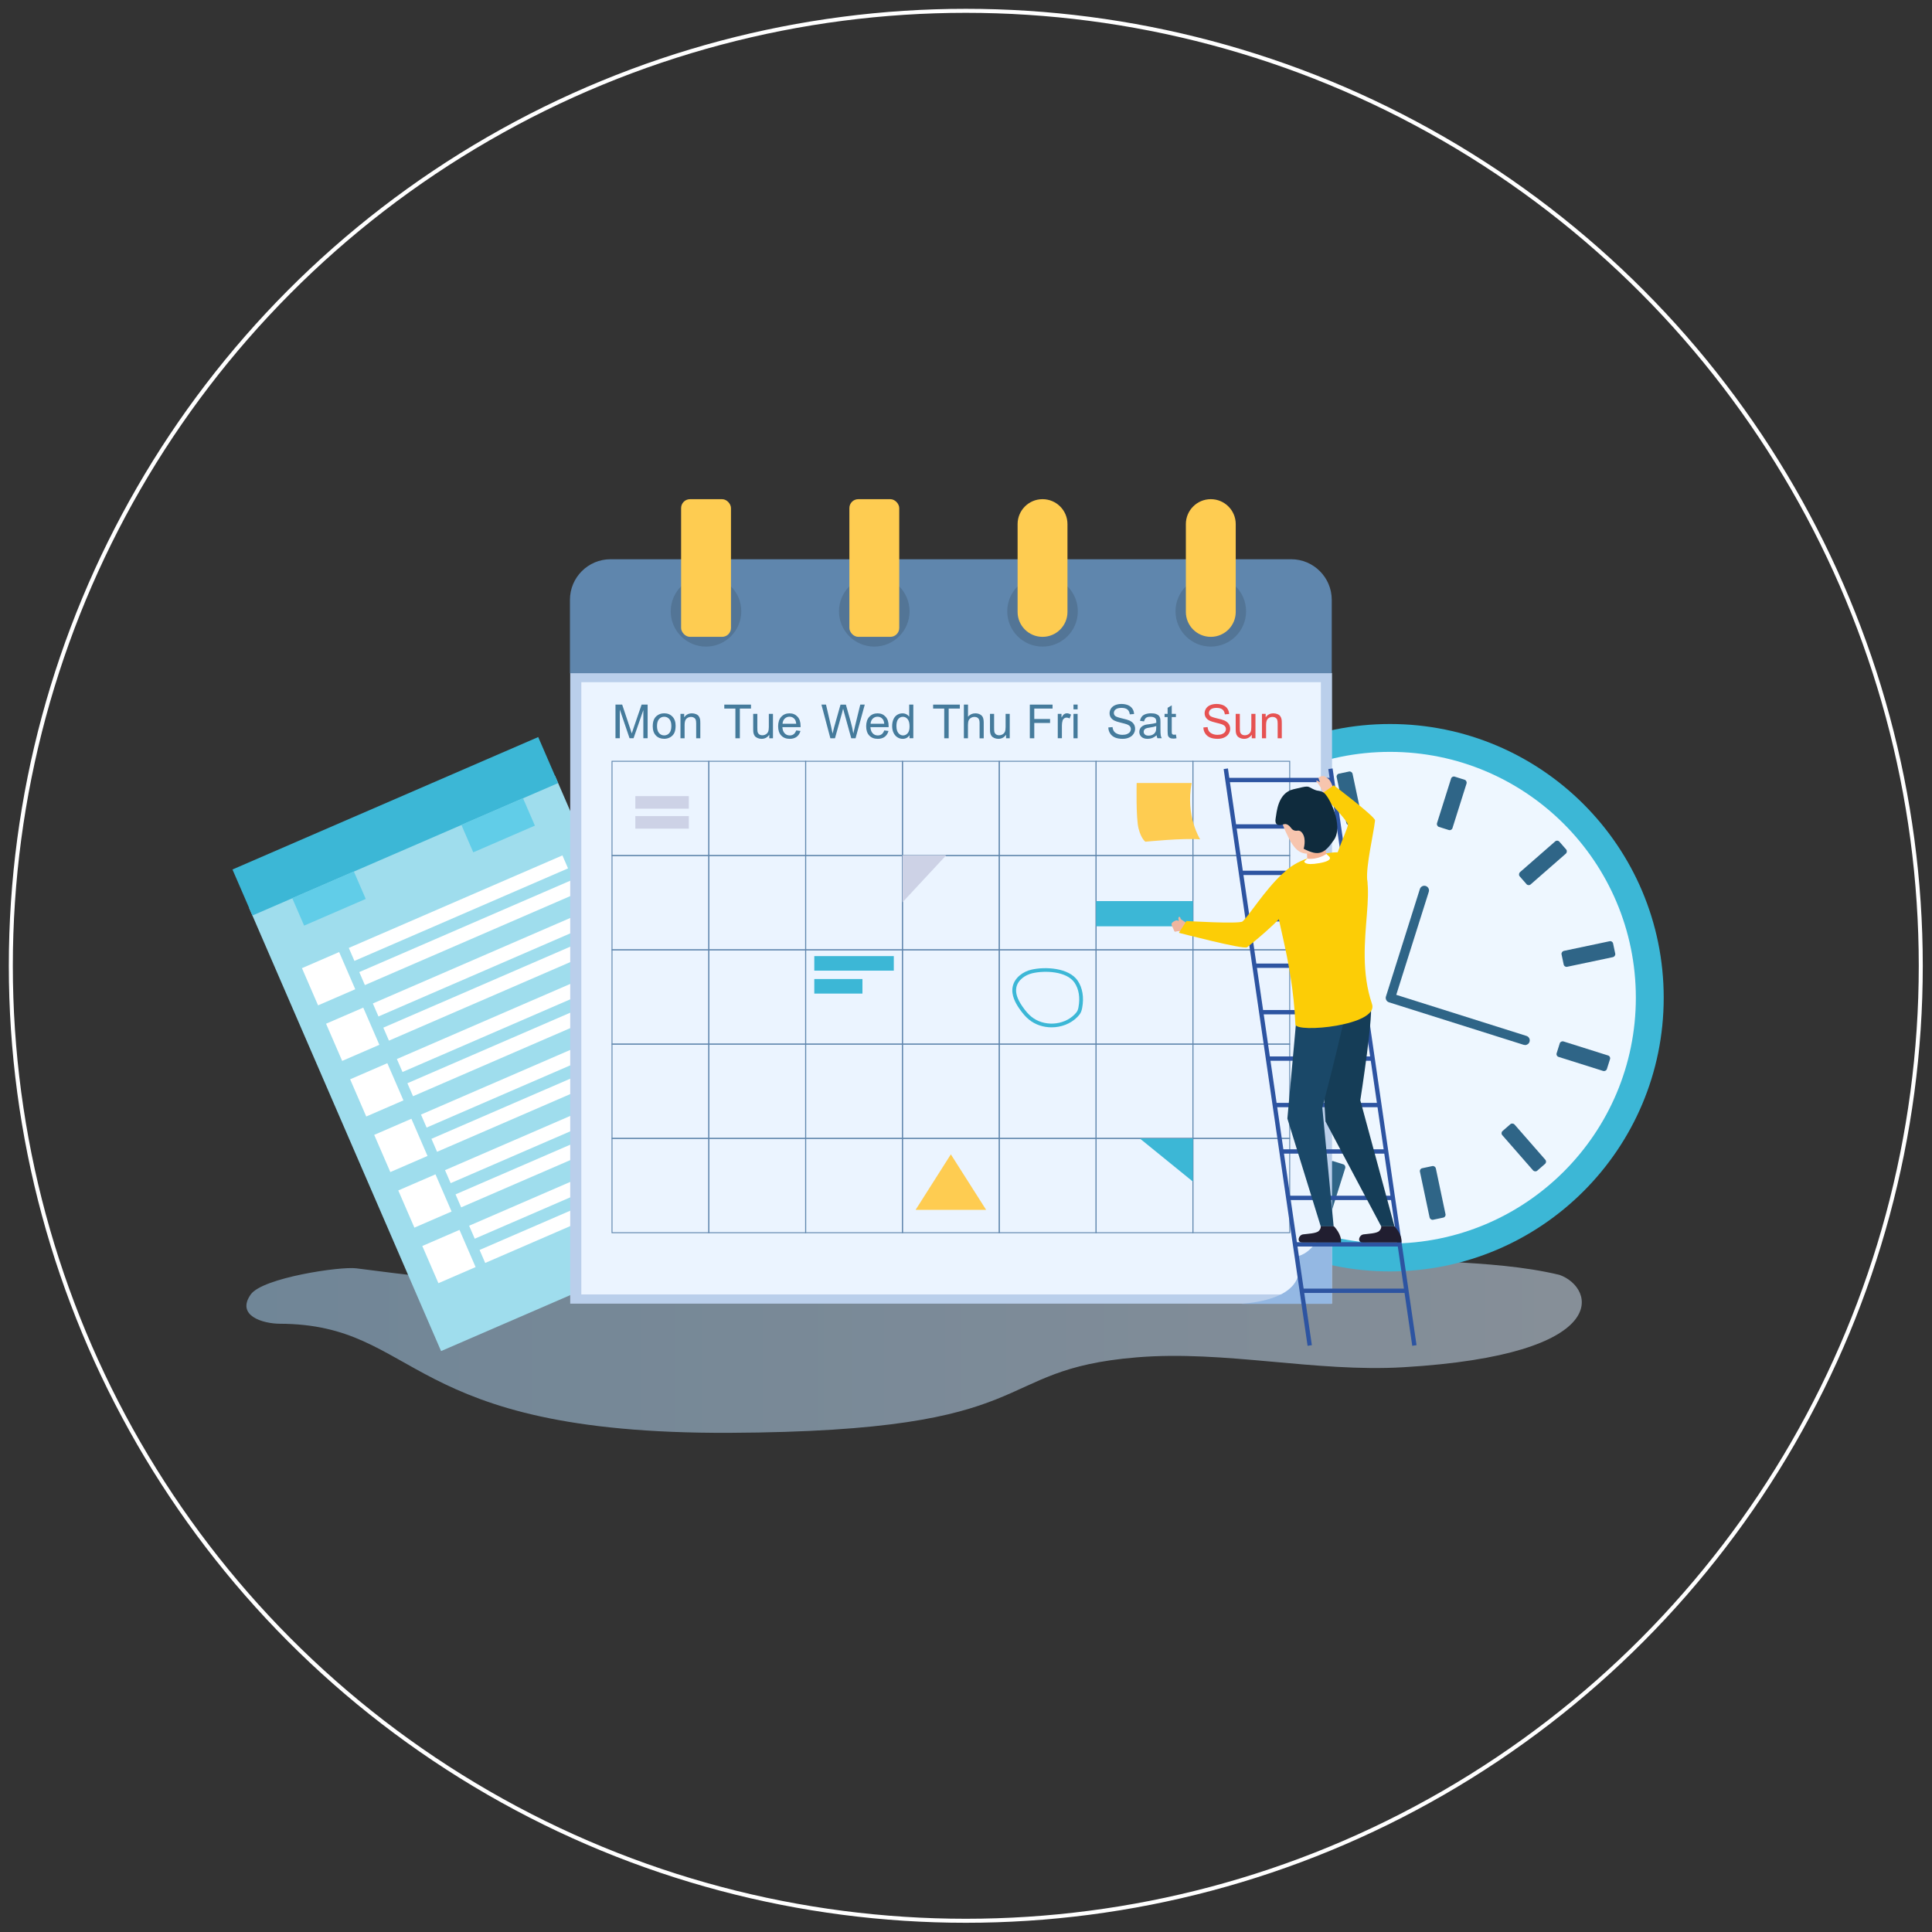 <?xml version="1.0" encoding="UTF-8"?><svg id="Ebene_1" xmlns="http://www.w3.org/2000/svg" xmlns:xlink="http://www.w3.org/1999/xlink" viewBox="0 0 481.9 481.9"><rect x="0" y="0" width="481.9" height="481.9" fill="#333333" stroke="none"/><defs><style>.cls-1{fill:url(#linear-gradient);opacity:.5;}.cls-2{fill:#f7b394;}.cls-3{fill:#f7c5ae;}.cls-4{fill:#efb59e;}.cls-5{fill:#ebf4ff;}.cls-6{fill:#e65252;}.cls-7{fill:#fff;}.cls-8{fill:#fccd06;}.cls-9{fill:#eef7ff;}.cls-10{fill:#fecc51;}.cls-11{fill:#9fdded;}.cls-12{fill:#bacfeb;}.cls-13{fill:#cdd2e6;}.cls-14{fill:#211e30;}.cls-15{fill:#153d57;}.cls-16{fill:#0f2b3d;}.cls-17{fill:#1a4868;}.cls-18{fill:#3cb7d6;}.cls-19{fill:#94b8e3;}.cls-20{fill:#457b9c;}.cls-21{fill:#537596;}.cls-22{fill:#61cde8;}.cls-23{fill:#2d54a1;}.cls-24{fill:#2f6587;}.cls-25{fill:#5f86ad;}.cls-26{fill:none;stroke:#fff;stroke-miterlimit:10;}</style><linearGradient id="linear-gradient" x1="61.47" y1="333.97" x2="394.55" y2="333.97" gradientUnits="userSpaceOnUse"><stop offset="0" stop-color="#aed9fc"/><stop offset=".91" stop-color="#d6eafe"/><stop offset="1" stop-color="#dbecff"/></linearGradient></defs><circle class="cls-26" cx="240.9" cy="240.9" r="238.2"/><g id="appointment_scheduling"><path id="shadow" class="cls-1" d="M69.78,330.18c35.2,.14,30.32,27.57,112.2,27.21,79.6-.36,63.99-15.7,101.51-18.82,21.96-1.83,44.61,3.76,66.59,2.46,52.6-3.12,47.82-19.89,38.89-23.04-8.98-2.14-18.26-2.71-27.48-3.27-17.62-1.07-35.24-2.14-52.87-3.2-10.22-.62-20.46-1.24-30.7-.84-15.14,.59-30.08,3.39-45.05,5.68-51.06,7.81-92.56,6.81-144.01,0-3.91-.52-23.38,2.35-26.32,6.52-3.71,5.28,3,7.28,7.23,7.3Z"/><g id="clock"><circle class="cls-18" cx="346.71" cy="248.86" r="68.27"/><circle class="cls-9" cx="346.71" cy="248.86" r="61.32"/><g><rect class="cls-24" x="360.09" y="193.81" width="4.05" height="13.14" rx=".72" ry=".72" transform="translate(77.07 -99.67) rotate(17.51)"/><rect class="cls-24" x="329.83" y="289.73" width="4.05" height="13.14" rx=".72" ry=".72" transform="translate(104.53 -86.12) rotate(17.51)"/></g><g><rect class="cls-24" x="382.82" y="208.67" width="4.05" height="13.14" rx=".72" ry=".72" transform="translate(293.61 -216.17) rotate(48.84)"/><rect class="cls-24" x="307.09" y="274.87" width="4.05" height="13.14" rx=".72" ry=".72" transform="translate(317.56 -136.52) rotate(48.84)"/></g><g><rect class="cls-24" x="394.17" y="231.38" width="4.05" height="13.14" rx=".72" ry=".72" transform="translate(547.18 -198.84) rotate(78.08)"/><rect class="cls-24" x="295.75" y="252.16" width="4.05" height="13.14" rx=".72" ry=".72" transform="translate(489.42 -86.07) rotate(78.08)"/></g><g><rect class="cls-24" x="378.06" y="279.64" width="4.05" height="13.14" rx=".72" ry=".72" transform="translate(854.61 251.53) rotate(138.84)"/><rect class="cls-24" x="311.86" y="203.91" width="4.05" height="13.14" rx=".72" ry=".72" transform="translate(688.73 162.36) rotate(138.84)"/></g><g><rect class="cls-24" x="355.35" y="290.98" width="4.05" height="13.14" rx=".72" ry=".72" transform="translate(768.49 514.87) rotate(168.08)"/><rect class="cls-24" x="334.57" y="192.56" width="4.05" height="13.14" rx=".72" ry=".72" transform="translate(707.06 324.45) rotate(168.08)"/></g><g><rect class="cls-24" x="392.93" y="256.89" width="4.05" height="13.14" rx=".72" ry=".72" transform="translate(764.91 -34.07) rotate(107.49)"/><rect class="cls-24" x="296.99" y="226.66" width="4.05" height="13.14" rx=".72" ry=".72" transform="translate(611.32 18.12) rotate(107.49)"/></g><path class="cls-24" d="M380.4,260.66c-.12,0-.23-.02-.35-.05l-33.59-10.6c-.61-.19-.96-.85-.76-1.46l8.46-26.8c.19-.61,.85-.96,1.46-.76,.61,.19,.96,.85,.76,1.46l-8.11,25.69,32.48,10.25c.61,.19,.96,.85,.76,1.46-.16,.5-.62,.82-1.11,.82Z"/></g><g id="clipboard"><rect class="cls-11" x="82.67" y="204.98" width="83.11" height="120.45" transform="translate(-95.19 71.24) rotate(-23.42)"/><rect class="cls-18" x="57.06" y="199.83" width="83.11" height="12.51" transform="translate(-73.8 56.19) rotate(-23.42)"/><g><rect class="cls-7" x="76.93" y="239.05" width="10.11" height="10.11" transform="translate(-90.29 52.71) rotate(-23.42)"/><rect class="cls-7" x="85.32" y="224.74" width="58.07" height="3.53" transform="translate(-80.62 64.13) rotate(-23.42)"/><rect class="cls-7" x="87.93" y="230.77" width="58.07" height="3.53" transform="translate(-82.8 65.66) rotate(-23.42)"/></g><g><rect class="cls-7" x="82.94" y="252.91" width="10.11" height="10.11" transform="translate(-95.3 56.24) rotate(-23.42)"/><rect class="cls-7" x="91.32" y="238.59" width="58.07" height="3.53" transform="translate(-85.63 67.66) rotate(-23.42)"/><rect class="cls-7" x="93.94" y="244.63" width="58.07" height="3.53" transform="translate(-87.82 69.19) rotate(-23.42)"/></g><g><rect class="cls-7" x="88.94" y="266.77" width="10.11" height="10.11" transform="translate(-100.31 59.77) rotate(-23.42)"/><rect class="cls-7" x="97.32" y="252.45" width="58.07" height="3.53" transform="translate(-90.65 71.18) rotate(-23.42)"/><rect class="cls-7" x="99.94" y="258.49" width="58.07" height="3.53" transform="translate(-92.83 72.72) rotate(-23.42)"/></g><g><rect class="cls-7" x="94.95" y="280.63" width="10.11" height="10.11" transform="translate(-105.33 63.3) rotate(-23.42)"/><rect class="cls-7" x="103.33" y="266.31" width="58.07" height="3.53" transform="translate(-95.66 74.71) rotate(-23.42)"/><rect class="cls-7" x="105.94" y="272.35" width="58.07" height="3.53" transform="translate(-97.85 76.25) rotate(-23.42)"/></g><g><rect class="cls-7" x="100.95" y="294.49" width="10.11" height="10.11" transform="translate(-110.34 66.83) rotate(-23.42)"/><rect class="cls-7" x="109.33" y="280.17" width="58.07" height="3.53" transform="translate(-100.68 78.24) rotate(-23.42)"/><rect class="cls-7" x="111.95" y="286.21" width="58.07" height="3.53" transform="translate(-102.86 79.78) rotate(-23.42)"/></g><g><rect class="cls-7" x="106.95" y="308.34" width="10.11" height="10.11" transform="translate(-115.36 70.36) rotate(-23.42)"/><rect class="cls-7" x="115.34" y="294.03" width="58.07" height="3.53" transform="translate(-105.69 81.77) rotate(-23.42)"/><rect class="cls-7" x="117.95" y="300.07" width="58.07" height="3.53" transform="translate(-107.88 83.31) rotate(-23.42)"/></g><rect class="cls-22" x="73.7" y="220.37" width="16.75" height="7.47" transform="translate(-82.33 51.1) rotate(-23.42)"/><rect class="cls-22" x="115.88" y="202.09" width="16.75" height="7.47" transform="translate(-71.58 66.36) rotate(-23.42)"/></g><g id="calendar"><rect class="cls-12" x="142.23" y="167.87" width="190.02" height="157.3"/><rect class="cls-5" x="145" y="170.16" width="184.47" height="152.71"/><path class="cls-25" d="M152.3,139.49h169.75c5.59,0,10.13,4.54,10.13,10.13v18.3H142.16v-18.3c0-5.59,4.54-10.13,10.13-10.13Z"/><g><circle class="cls-21" cx="176.1" cy="152.48" r="8.8"/><circle class="cls-21" cx="218.07" cy="152.48" r="8.8"/><circle class="cls-21" cx="260.04" cy="152.48" r="8.8"/><circle class="cls-21" cx="302.01" cy="152.48" r="8.8"/></g><g><rect class="cls-10" x="169.89" y="124.51" width="12.44" height="34.34" rx="2.22" ry="2.22"/><rect class="cls-10" x="211.86" y="124.51" width="12.44" height="34.34" rx="2.22" ry="2.22"/><path class="cls-10" d="M260.04,158.85h0c-3.43,0-6.22-2.78-6.22-6.22v-21.9c0-3.43,2.78-6.22,6.22-6.22h0c3.43,0,6.22,2.78,6.22,6.22v21.9c0,3.43-2.78,6.22-6.22,6.22Z"/><path class="cls-10" d="M302.01,158.85h0c-3.43,0-6.22-2.78-6.22-6.22v-21.9c0-3.43,2.78-6.22,6.22-6.22h0c3.43,0,6.22,2.78,6.22,6.22v21.9c0,3.43-2.78,6.22-6.22,6.22Z"/></g><g><g><path class="cls-20" d="M153.52,184.15v-8.4h1.67l1.99,5.95c.18,.55,.32,.97,.4,1.24,.1-.31,.24-.75,.45-1.35l2.01-5.85h1.5v8.4h-1.07v-7.03l-2.44,7.03h-1l-2.43-7.15v7.15h-1.07Z"/><path class="cls-20" d="M162.82,181.1c0-1.13,.31-1.96,.94-2.5,.52-.45,1.16-.68,1.91-.68,.84,0,1.52,.27,2.05,.82,.53,.55,.8,1.31,.8,2.27,0,.78-.12,1.4-.35,1.85-.24,.45-.58,.8-1.03,1.05-.45,.25-.94,.37-1.47,.37-.85,0-1.54-.27-2.07-.82-.53-.55-.79-1.33-.79-2.36Zm1.06,0c0,.78,.17,1.36,.51,1.75,.34,.39,.77,.58,1.28,.58s.94-.19,1.28-.58c.34-.39,.51-.98,.51-1.78,0-.75-.17-1.32-.51-1.71-.34-.39-.77-.58-1.28-.58s-.94,.19-1.28,.58c-.34,.39-.51,.97-.51,1.75Z"/><path class="cls-20" d="M169.73,184.15v-6.09h.93v.87c.45-.67,1.09-1,1.94-1,.37,0,.7,.07,1.01,.2,.31,.13,.54,.3,.69,.52,.15,.21,.26,.47,.32,.76,.04,.19,.06,.53,.06,1v3.74h-1.03v-3.7c0-.42-.04-.73-.12-.94-.08-.21-.22-.37-.43-.5-.2-.12-.44-.19-.72-.19-.44,0-.82,.14-1.14,.42-.32,.28-.48,.81-.48,1.59v3.32h-1.03Z"/></g><g><path class="cls-20" d="M183.43,184.15v-7.41h-2.77v-.99h6.66v.99h-2.78v7.41h-1.11Z"/><path class="cls-20" d="M191.88,184.15v-.89c-.47,.69-1.12,1.03-1.93,1.03-.36,0-.69-.07-1.01-.21-.31-.14-.54-.31-.69-.52-.15-.21-.26-.46-.32-.77-.04-.2-.06-.52-.06-.96v-3.77h1.03v3.38c0,.54,.02,.9,.06,1.09,.06,.27,.2,.48,.41,.64,.21,.15,.47,.23,.78,.23s.6-.08,.87-.24c.27-.16,.46-.37,.58-.65,.11-.27,.17-.67,.17-1.19v-3.26h1.03v6.09h-.92Z"/><path class="cls-20" d="M198.59,182.19l1.07,.13c-.17,.62-.48,1.11-.93,1.45-.45,.34-1.04,.52-1.74,.52-.89,0-1.6-.27-2.12-.82-.52-.55-.78-1.32-.78-2.31s.26-1.82,.79-2.38c.53-.57,1.21-.85,2.05-.85s1.48,.28,1.99,.83c.52,.55,.77,1.33,.77,2.34,0,.06,0,.15,0,.27h-4.54c.04,.67,.23,1.18,.57,1.54,.34,.36,.76,.53,1.27,.53,.38,0,.7-.1,.97-.3,.27-.2,.48-.52,.64-.95Zm-3.39-1.67h3.4c-.05-.51-.18-.9-.39-1.15-.33-.4-.75-.6-1.28-.6-.47,0-.87,.16-1.2,.48-.32,.32-.5,.74-.54,1.27Z"/></g><g><path class="cls-20" d="M207.12,184.15l-2.23-8.4h1.14l1.28,5.51c.14,.58,.26,1.15,.36,1.72,.21-.9,.34-1.42,.38-1.55l1.6-5.67h1.34l1.2,4.25c.3,1.05,.52,2.05,.65,2.97,.11-.53,.25-1.14,.42-1.83l1.32-5.4h1.12l-2.3,8.4h-1.07l-1.77-6.4c-.15-.53-.24-.86-.26-.99-.09,.39-.17,.71-.25,.99l-1.78,6.4h-1.14Z"/><path class="cls-20" d="M220.55,182.19l1.07,.13c-.17,.62-.48,1.11-.93,1.45-.45,.34-1.04,.52-1.74,.52-.89,0-1.6-.27-2.12-.82-.52-.55-.78-1.32-.78-2.31s.26-1.82,.79-2.38c.53-.57,1.21-.85,2.05-.85s1.48,.28,1.99,.83c.52,.55,.77,1.33,.77,2.34,0,.06,0,.15,0,.27h-4.54c.04,.67,.23,1.18,.57,1.54,.34,.36,.76,.53,1.27,.53,.38,0,.7-.1,.97-.3s.48-.52,.64-.95Zm-3.39-1.67h3.4c-.05-.51-.18-.9-.39-1.15-.33-.4-.75-.6-1.28-.6-.47,0-.87,.16-1.2,.48-.32,.32-.5,.74-.54,1.27Z"/><path class="cls-20" d="M226.86,184.15v-.77c-.39,.6-.95,.91-1.7,.91-.49,0-.93-.13-1.34-.4-.41-.27-.72-.64-.95-1.12-.22-.48-.34-1.03-.34-1.65s.1-1.16,.3-1.65c.2-.49,.51-.87,.91-1.14,.41-.26,.86-.4,1.36-.4,.37,0,.69,.08,.98,.23,.29,.15,.52,.36,.7,.6v-3.02h1.03v8.4h-.96Zm-3.26-3.04c0,.78,.16,1.36,.49,1.75,.33,.39,.72,.58,1.16,.58s.83-.18,1.15-.55c.32-.37,.47-.93,.47-1.69,0-.83-.16-1.44-.48-1.83s-.72-.58-1.19-.58-.84,.19-1.15,.56c-.31,.37-.46,.96-.46,1.77Z"/></g><g><path class="cls-20" d="M235.52,184.15v-7.41h-2.77v-.99h6.66v.99h-2.78v7.41h-1.11Z"/><path class="cls-20" d="M240.42,184.15v-8.4h1.03v3.02c.48-.56,1.09-.84,1.82-.84,.45,0,.84,.09,1.18,.27s.57,.42,.71,.74c.14,.31,.21,.77,.21,1.36v3.86h-1.03v-3.86c0-.52-.11-.89-.34-1.13-.22-.23-.54-.35-.95-.35-.31,0-.59,.08-.86,.24-.27,.16-.46,.37-.58,.64-.11,.27-.17,.65-.17,1.12v3.33h-1.03Z"/><path class="cls-20" d="M250.94,184.15v-.89c-.47,.69-1.12,1.03-1.93,1.03-.36,0-.69-.07-1.01-.21-.31-.14-.54-.31-.69-.52-.15-.21-.26-.46-.32-.77-.04-.2-.06-.52-.06-.96v-3.77h1.03v3.38c0,.54,.02,.9,.06,1.09,.06,.27,.2,.48,.41,.64,.21,.15,.47,.23,.78,.23s.6-.08,.87-.24c.27-.16,.46-.37,.58-.65,.11-.27,.17-.67,.17-1.19v-3.26h1.03v6.09h-.92Z"/></g><g><path class="cls-20" d="M256.87,184.15v-8.4h5.67v.99h-4.56v2.6h3.94v.99h-3.94v3.82h-1.11Z"/><path class="cls-20" d="M263.84,184.15v-6.09h.93v.92c.24-.43,.46-.72,.66-.85,.2-.14,.42-.21,.66-.21,.35,0,.7,.11,1.06,.33l-.36,.96c-.25-.15-.5-.22-.76-.22-.23,0-.43,.07-.61,.2-.18,.14-.31,.32-.38,.56-.11,.37-.17,.77-.17,1.2v3.19h-1.03Z"/><path class="cls-20" d="M267.76,176.93v-1.19h1.03v1.19h-1.03Zm0,7.22v-6.09h1.03v6.09h-1.03Z"/></g><g><path class="cls-20" d="M276.45,181.45l1.05-.09c.05,.42,.17,.77,.35,1.03,.18,.27,.46,.49,.85,.65,.38,.17,.81,.25,1.29,.25,.42,0,.8-.06,1.12-.19,.32-.13,.57-.3,.72-.52,.16-.22,.24-.46,.24-.72s-.08-.49-.23-.69c-.15-.2-.41-.36-.76-.5-.23-.09-.72-.22-1.5-.41-.77-.19-1.31-.36-1.62-.52-.4-.21-.7-.47-.9-.78-.2-.31-.3-.66-.3-1.05,0-.42,.12-.82,.36-1.19,.24-.37,.59-.65,1.05-.84,.46-.19,.98-.29,1.54-.29,.62,0,1.17,.1,1.65,.3,.48,.2,.84,.5,1.1,.89,.26,.39,.39,.83,.41,1.32l-1.07,.08c-.06-.53-.25-.93-.58-1.2-.33-.27-.82-.41-1.46-.41s-1.16,.12-1.47,.37c-.31,.25-.46,.54-.46,.89,0,.3,.11,.55,.33,.75,.21,.19,.77,.39,1.68,.6s1.52,.38,1.86,.54c.49,.23,.85,.51,1.08,.86s.35,.74,.35,1.2-.13,.87-.38,1.26c-.26,.4-.62,.7-1.1,.92-.48,.22-1.02,.33-1.62,.33-.76,0-1.4-.11-1.91-.33-.51-.22-.92-.55-1.21-1-.29-.45-.45-.95-.46-1.51Z"/><path class="cls-20" d="M288.5,183.4c-.38,.32-.75,.55-1.1,.69-.35,.13-.73,.2-1.14,.2-.67,0-1.18-.16-1.54-.49-.36-.33-.54-.74-.54-1.25,0-.3,.07-.57,.2-.82,.14-.25,.31-.44,.53-.59,.22-.15,.47-.26,.74-.34,.2-.05,.51-.11,.92-.15,.83-.1,1.45-.22,1.84-.36,0-.14,0-.23,0-.27,0-.42-.1-.72-.29-.89-.26-.23-.66-.35-1.18-.35-.49,0-.84,.08-1.07,.26-.23,.17-.4,.47-.51,.9l-1.01-.14c.09-.43,.24-.78,.45-1.05,.21-.27,.51-.47,.91-.61,.4-.14,.86-.22,1.38-.22s.94,.06,1.27,.18c.32,.12,.56,.28,.72,.46,.15,.19,.26,.42,.32,.7,.03,.18,.05,.49,.05,.95v1.38c0,.96,.02,1.57,.07,1.82,.04,.25,.13,.5,.26,.73h-1.08c-.11-.21-.18-.46-.21-.75Zm-.09-2.3c-.37,.15-.94,.28-1.69,.39-.42,.06-.72,.13-.9,.21-.18,.08-.31,.19-.41,.34-.1,.15-.14,.31-.14,.49,0,.28,.1,.5,.31,.69,.21,.18,.51,.27,.91,.27s.75-.09,1.06-.26c.31-.17,.54-.41,.68-.71,.11-.23,.17-.58,.17-1.03v-.38Z"/><path class="cls-20" d="M293.31,183.23l.15,.91c-.29,.06-.55,.09-.78,.09-.37,0-.67-.06-.87-.18-.21-.12-.35-.27-.44-.47-.08-.19-.13-.6-.13-1.22v-3.5h-.76v-.8h.76v-1.51l1.03-.62v2.13h1.04v.8h-1.04v3.56c0,.29,.02,.48,.05,.57,.04,.08,.1,.15,.18,.2,.08,.05,.2,.07,.35,.07,.11,0,.27-.01,.45-.04Z"/></g><g><path class="cls-6" d="M300.16,181.45l1.05-.09c.05,.42,.17,.77,.35,1.03,.18,.27,.46,.49,.85,.65,.38,.17,.81,.25,1.29,.25,.42,0,.8-.06,1.12-.19,.32-.13,.57-.3,.72-.52,.16-.22,.24-.46,.24-.72s-.08-.49-.23-.69c-.15-.2-.41-.36-.76-.5-.23-.09-.72-.22-1.5-.41-.77-.19-1.31-.36-1.62-.52-.4-.21-.7-.47-.9-.78-.2-.31-.3-.66-.3-1.05,0-.42,.12-.82,.36-1.19,.24-.37,.59-.65,1.05-.84,.46-.19,.98-.29,1.54-.29,.62,0,1.17,.1,1.65,.3,.48,.2,.84,.5,1.1,.89,.26,.39,.39,.83,.41,1.32l-1.07,.08c-.06-.53-.25-.93-.58-1.2-.33-.27-.82-.41-1.46-.41s-1.16,.12-1.47,.37c-.31,.25-.46,.54-.46,.89,0,.3,.11,.55,.33,.75,.21,.19,.77,.39,1.68,.6s1.52,.38,1.86,.54c.49,.23,.85,.51,1.08,.86s.35,.74,.35,1.2-.13,.87-.38,1.26c-.26,.4-.62,.7-1.1,.92-.48,.22-1.02,.33-1.62,.33-.76,0-1.4-.11-1.91-.33-.51-.22-.92-.55-1.21-1-.29-.45-.45-.95-.46-1.51Z"/><path class="cls-6" d="M312.23,184.15v-.89c-.47,.69-1.12,1.03-1.93,1.03-.36,0-.69-.07-1.01-.21-.31-.14-.54-.31-.69-.52-.15-.21-.26-.46-.32-.77-.04-.2-.06-.52-.06-.96v-3.77h1.03v3.38c0,.54,.02,.9,.06,1.09,.06,.27,.2,.48,.41,.64,.21,.15,.47,.23,.78,.23s.6-.08,.87-.24c.27-.16,.46-.37,.58-.65,.11-.27,.17-.67,.17-1.19v-3.26h1.03v6.09h-.92Z"/><path class="cls-6" d="M314.77,184.15v-6.09h.93v.87c.45-.67,1.09-1,1.94-1,.37,0,.7,.07,1.01,.2,.31,.13,.54,.3,.69,.52,.15,.21,.26,.47,.32,.76,.04,.19,.06,.53,.06,1v3.74h-1.03v-3.7c0-.42-.04-.73-.12-.94-.08-.21-.22-.37-.43-.5-.2-.12-.44-.19-.72-.19-.44,0-.82,.14-1.14,.42-.32,.28-.48,.81-.48,1.59v3.32h-1.03Z"/></g></g><g><path class="cls-25" d="M297.66,213.52h-24.38v-23.75h24.38v23.75Zm-24.15-.23h23.92v-23.29h-23.92v23.29Z"/><path class="cls-25" d="M273.51,213.52h-24.38v-23.75h24.38v23.75Zm-24.15-.23h23.92v-23.29h-23.92v23.29Z"/><path class="cls-25" d="M249.37,213.52h-24.38v-23.75h24.38v23.75Zm-24.15-.23h23.92v-23.29h-23.92v23.29Z"/><path class="cls-25" d="M225.22,213.52h-24.38v-23.75h24.38v23.75Zm-24.15-.23h23.92v-23.29h-23.92v23.29Z"/><path class="cls-25" d="M201.07,213.52h-24.38v-23.75h24.38v23.75Zm-24.15-.23h23.92v-23.29h-23.92v23.29Z"/><path class="cls-25" d="M176.92,213.52h-24.38v-23.75h24.38v23.75Zm-24.15-.23h23.92v-23.29h-23.92v23.29Z"/><path class="cls-25" d="M321.81,213.52h-24.38v-23.75h24.38v23.75Zm-24.15-.23h23.92v-23.29h-23.92v23.29Z"/><path class="cls-25" d="M297.66,237.04h-24.38v-23.75h24.38v23.75Zm-24.15-.23h23.92v-23.29h-23.92v23.29Z"/><path class="cls-25" d="M273.51,237.04h-24.38v-23.75h24.38v23.75Zm-24.15-.23h23.92v-23.29h-23.92v23.29Z"/><path class="cls-25" d="M249.37,237.04h-24.38v-23.75h24.38v23.75Zm-24.15-.23h23.92v-23.29h-23.92v23.29Z"/><path class="cls-25" d="M225.22,237.04h-24.38v-23.75h24.38v23.75Zm-24.15-.23h23.92v-23.29h-23.92v23.29Z"/><path class="cls-25" d="M201.07,237.04h-24.38v-23.75h24.38v23.75Zm-24.15-.23h23.92v-23.29h-23.92v23.29Z"/><path class="cls-25" d="M176.92,237.04h-24.38v-23.75h24.38v23.75Zm-24.15-.23h23.92v-23.29h-23.92v23.29Z"/><path class="cls-25" d="M321.81,237.04h-24.38v-23.75h24.38v23.75Zm-24.15-.23h23.92v-23.29h-23.92v23.29Z"/><path class="cls-25" d="M297.66,260.55h-24.38v-23.75h24.38v23.75Zm-24.15-.23h23.92v-23.29h-23.92v23.29Z"/><path class="cls-25" d="M273.51,260.55h-24.38v-23.75h24.38v23.75Zm-24.15-.23h23.92v-23.29h-23.92v23.29Z"/><path class="cls-25" d="M249.37,260.55h-24.38v-23.75h24.38v23.75Zm-24.15-.23h23.92v-23.29h-23.92v23.29Z"/><path class="cls-25" d="M225.22,260.55h-24.38v-23.75h24.38v23.75Zm-24.15-.23h23.92v-23.29h-23.92v23.29Z"/><path class="cls-25" d="M201.07,260.55h-24.38v-23.75h24.38v23.75Zm-24.15-.23h23.92v-23.29h-23.92v23.29Z"/><path class="cls-25" d="M176.92,260.55h-24.38v-23.75h24.38v23.75Zm-24.15-.23h23.92v-23.29h-23.92v23.29Z"/><path class="cls-25" d="M321.81,260.55h-24.38v-23.75h24.38v23.75Zm-24.15-.23h23.92v-23.29h-23.92v23.29Z"/><path class="cls-25" d="M297.66,284.07h-24.38v-23.75h24.38v23.75Zm-24.15-.23h23.92v-23.29h-23.92v23.29Z"/><path class="cls-25" d="M273.51,284.07h-24.38v-23.75h24.38v23.75Zm-24.15-.23h23.92v-23.29h-23.92v23.29Z"/><path class="cls-25" d="M249.37,284.07h-24.38v-23.75h24.38v23.75Zm-24.15-.23h23.92v-23.29h-23.92v23.29Z"/><path class="cls-25" d="M225.22,284.07h-24.38v-23.75h24.38v23.75Zm-24.15-.23h23.92v-23.29h-23.92v23.29Z"/><path class="cls-25" d="M201.07,284.07h-24.38v-23.75h24.38v23.75Zm-24.15-.23h23.92v-23.29h-23.92v23.29Z"/><path class="cls-25" d="M176.92,284.07h-24.38v-23.75h24.38v23.75Zm-24.15-.23h23.92v-23.29h-23.92v23.29Z"/><path class="cls-25" d="M321.81,284.07h-24.38v-23.75h24.38v23.75Zm-24.15-.23h23.92v-23.29h-23.92v23.29Z"/><path class="cls-25" d="M297.66,307.59h-24.38v-23.75h24.38v23.75Zm-24.15-.23h23.92v-23.29h-23.92v23.29Z"/><path class="cls-25" d="M273.51,307.59h-24.38v-23.75h24.38v23.75Zm-24.15-.23h23.92v-23.29h-23.92v23.29Z"/><path class="cls-25" d="M249.37,307.59h-24.38v-23.75h24.38v23.75Zm-24.15-.23h23.92v-23.29h-23.92v23.29Z"/><path class="cls-25" d="M225.22,307.59h-24.38v-23.75h24.38v23.75Zm-24.15-.23h23.92v-23.29h-23.92v23.29Z"/><path class="cls-25" d="M201.07,307.59h-24.38v-23.75h24.38v23.75Zm-24.15-.23h23.92v-23.29h-23.92v23.29Z"/><path class="cls-25" d="M176.92,307.59h-24.38v-23.75h24.38v23.75Zm-24.15-.23h23.92v-23.29h-23.92v23.29Z"/><path class="cls-25" d="M321.81,307.59h-24.38v-23.75h24.38v23.75Zm-24.15-.23h23.92v-23.29h-23.92v23.29Z"/></g><path class="cls-19" d="M332.18,298.29s-1.49,13.65-8.83,15.14c0,0,5.32,10.25-13.83,11.8h22.66v-26.95Z"/><g><rect class="cls-13" x="158.47" y="203.56" width="13.34" height="3.13"/><rect class="cls-18" x="273.4" y="224.76" width="24.15" height="6.29"/><polygon class="cls-13" points="225.1 225.07 236.03 213.31 225.1 213.31 225.1 225.07"/><path class="cls-18" d="M262.3,256.25c-2.03,0-4.06-.64-5.65-1.94-.82-.67-1.58-1.54-2.4-2.73-.91-1.32-2.07-3.32-1.66-5.44,.45-2.31,2.65-3.81,4.64-4.27h0c3.48-.81,9.38-.5,11.58,2.74,1.21,1.78,1.61,4.19,1.12,6.78-.06,.32-.14,.67-.28,1.01-.24,.55-.64,.99-.92,1.27-1.68,1.71-4.06,2.58-6.44,2.58Zm-4.85-13.48c-1.69,.4-3.57,1.64-3.94,3.54-.26,1.35,.22,2.86,1.51,4.73,.77,1.12,1.48,1.93,2.22,2.54,3.08,2.53,8.03,2.27,10.82-.57,.37-.37,.59-.68,.73-.99,.11-.25,.17-.54,.22-.81,.44-2.35,.09-4.51-.98-6.09-1.95-2.87-7.37-3.11-10.59-2.35h0Z"/><rect class="cls-18" x="203.11" y="238.48" width="19.83" height="3.63"/><rect class="cls-18" x="203.11" y="244.2" width="12.01" height="3.63"/><polygon class="cls-18" points="284.29 283.96 297.55 294.73 297.55 283.96 284.29 283.96"/><polygon class="cls-10" points="228.38 301.77 245.97 301.77 237.17 287.93 228.38 301.77"/><rect class="cls-13" x="158.47" y="198.58" width="13.34" height="3.13"/><path class="cls-10" d="M283.52,195.31s-.21,8.68,.47,11.34c.68,2.66,1.71,3.3,1.71,3.3,0,0,9.45-.96,13.65-.59,0,0-3.71-5.89-2.11-14.05h-13.72Z"/></g></g><g id="ladder"><rect class="cls-23" x="341.78" y="191" width="1.08" height="145.37" transform="translate(-34.4 52.04) rotate(-8.28)"/><rect class="cls-23" x="315.67" y="191" width="1.08" height="145.37" transform="translate(-34.67 48.28) rotate(-8.28)"/><rect class="cls-23" x="306.15" y="194.02" width="26.11" height="1.08"/><rect class="cls-23" x="307.84" y="205.6" width="26.11" height="1.08"/><rect class="cls-23" x="309.52" y="217.18" width="26.11" height="1.08"/><rect class="cls-23" x="311.21" y="228.76" width="26.11" height="1.08"/><rect class="cls-23" x="312.89" y="240.34" width="26.11" height="1.08"/><rect class="cls-23" x="314.58" y="251.93" width="26.11" height="1.08"/><rect class="cls-23" x="316.26" y="263.51" width="26.11" height="1.08"/><rect class="cls-23" x="317.95" y="275.09" width="26.11" height="1.08"/><rect class="cls-23" x="319.64" y="286.67" width="26.11" height="1.08"/><rect class="cls-23" x="321.32" y="298.25" width="26.11" height="1.08"/><rect class="cls-23" x="323.01" y="309.84" width="26.11" height="1.08"/><rect class="cls-23" x="324.69" y="321.42" width="26.11" height="1.08"/></g><g id="man_2"><path class="cls-3" d="M332.55,196.52s-.65-1.89-1.22-2.25c-.57-.35-.86-.83-1.54-.68,0,0-.44-.03-.95,.41l.42,1.19s-.66-.57-.9-.45c-.24,.12,.24,.37,.92,1.46,.47,.74,1.08,2.32,1.08,2.32l2.19-2Z"/><path class="cls-8" d="M332.69,219.21c.53,1.28,8.78,5.41,8.33,.37-.33-3.69,1.57-11.44,1.96-14.94,.1-.91-10.29-8.76-10.29-8.76l-3.05,2.13s6.71,6.8,6.57,7.76c-.24,1.73-4.8,10.39-3.52,13.45Z"/><path class="cls-15" d="M330.62,279.73l13.89,26.15h3.31l-8.52-31.44s3.62-23.02,2.47-24.48c-1.88-2.4-6.97-.41-12.81,2.48l1.66,27.29Z"/><path class="cls-17" d="M321.12,279.03l8.31,26.85h3.22s-2.82-29.59-2.82-29.59c0,0,7.58-28.63,6.72-30.3-1.41-2.74-7.15,6.09-13.19,8.14l-2.25,24.9Z"/><path class="cls-8" d="M323.12,255.52c.09,2.23,20.92,.28,19.1-5.09-5.29-15.65,3.42-31.76-4.59-36.88-1.73-1.11-5.19-1.63-11.43,.54-5.19,1.81-7.77,5.01-8.09,7.44-.73,5.56,4.29,16.88,5,33.99Z"/><path class="cls-4" d="M294.44,229.02c-.03-.09-.05-.19-.11-.26-.06-.07-.17-.11-.26-.05-.11,.06-.14,.21-.15,.32-.01,.23,.04,.44,.14,.62-.1,.1-.23,0-.34-.05-.24-.12-.57,.04-.85,.19-.28,.15-.61,.37-.66,.68-.02,.15,.04,.29,.09,.41,.2,.45,.4,.89,.6,1.34,.03,.06,.06,.13,.12,.16,.08,.04,.19,.01,.29-.02,.77-.21,1.56-.12,2.16,.25,.04,.02,.09,.04,.12,0,.02-.02,.01-.05,.01-.07-.09-.7,.39-1.61,.19-2.27-.17-.55-1.2-.68-1.36-1.25Z"/><path class="cls-8" d="M319.9,217.94c1.23-1.13,4.09,1.76,2.68,6.42-1.01,3.34-8.49,9.51-11.52,11.92-.79,.63-17.01-3.61-17.01-3.61l1.88-2.94s13.17,.79,13.99,.11c1.47-1.22,5.56-7.86,9.97-11.9Z"/><path class="cls-2" d="M325.9,210.68l.2,4.31s2.05,.65,4.93-.84l-.64-3.63-4.5,.15Z"/><path class="cls-3" d="M321.28,208.69c1.92,3.85,3.7,5.38,8.36,3.34,4.33-1.9,4.7-7.62,2.09-10.95-2.61-3.34-5.86-5.12-9.6-2.04-3.75,3.08-2.75,5.82-.84,9.66Z"/><path class="cls-7" d="M330.83,213s-2.03,1.5-4.77,1.18l-.73,.66s-.2,1.16,3.78,.45c3.98-.71,2.25-1.81,2.25-1.81l-.53-.48Z"/><path class="cls-16" d="M325.17,211.71s.72-2.33-.27-3.82c-.43-.65-.9-.77-1.29-.7-.59,.11-1.18-.12-1.52-.6-.46-.64-1.14-1.26-1.93-.98-1.49,.52-2.25,0-1.98-1.46,.27-1.47,.49-6.34,4.43-7.28,3.94-.94,3.38-.82,4.84-.09,1.47,.73,1.2,.18,2.58,.84,1.39,.66,5.19,8.25,2.71,11.87-2.4,3.5-3.82,4.16-7.56,2.22Z"/><path class="cls-14" d="M344.51,305.88h3.31s2.04,2.08,1.72,4.02c0,0-8.32,.02-9.69,0-1.37-.02-.92-1.85,.26-2.01,1.17-.16,3.29-.22,3.91-.85,.63-.63,.49-1.17,.49-1.17Z"/><path class="cls-14" d="M329.43,305.88h3.31s2.04,2.08,1.72,4.02c0,0-8.32,.02-9.69,0-1.37-.02-.92-1.85,.26-2.01,1.17-.16,3.29-.22,3.91-.85,.63-.63,.49-1.17,.49-1.17Z"/></g></g></svg>